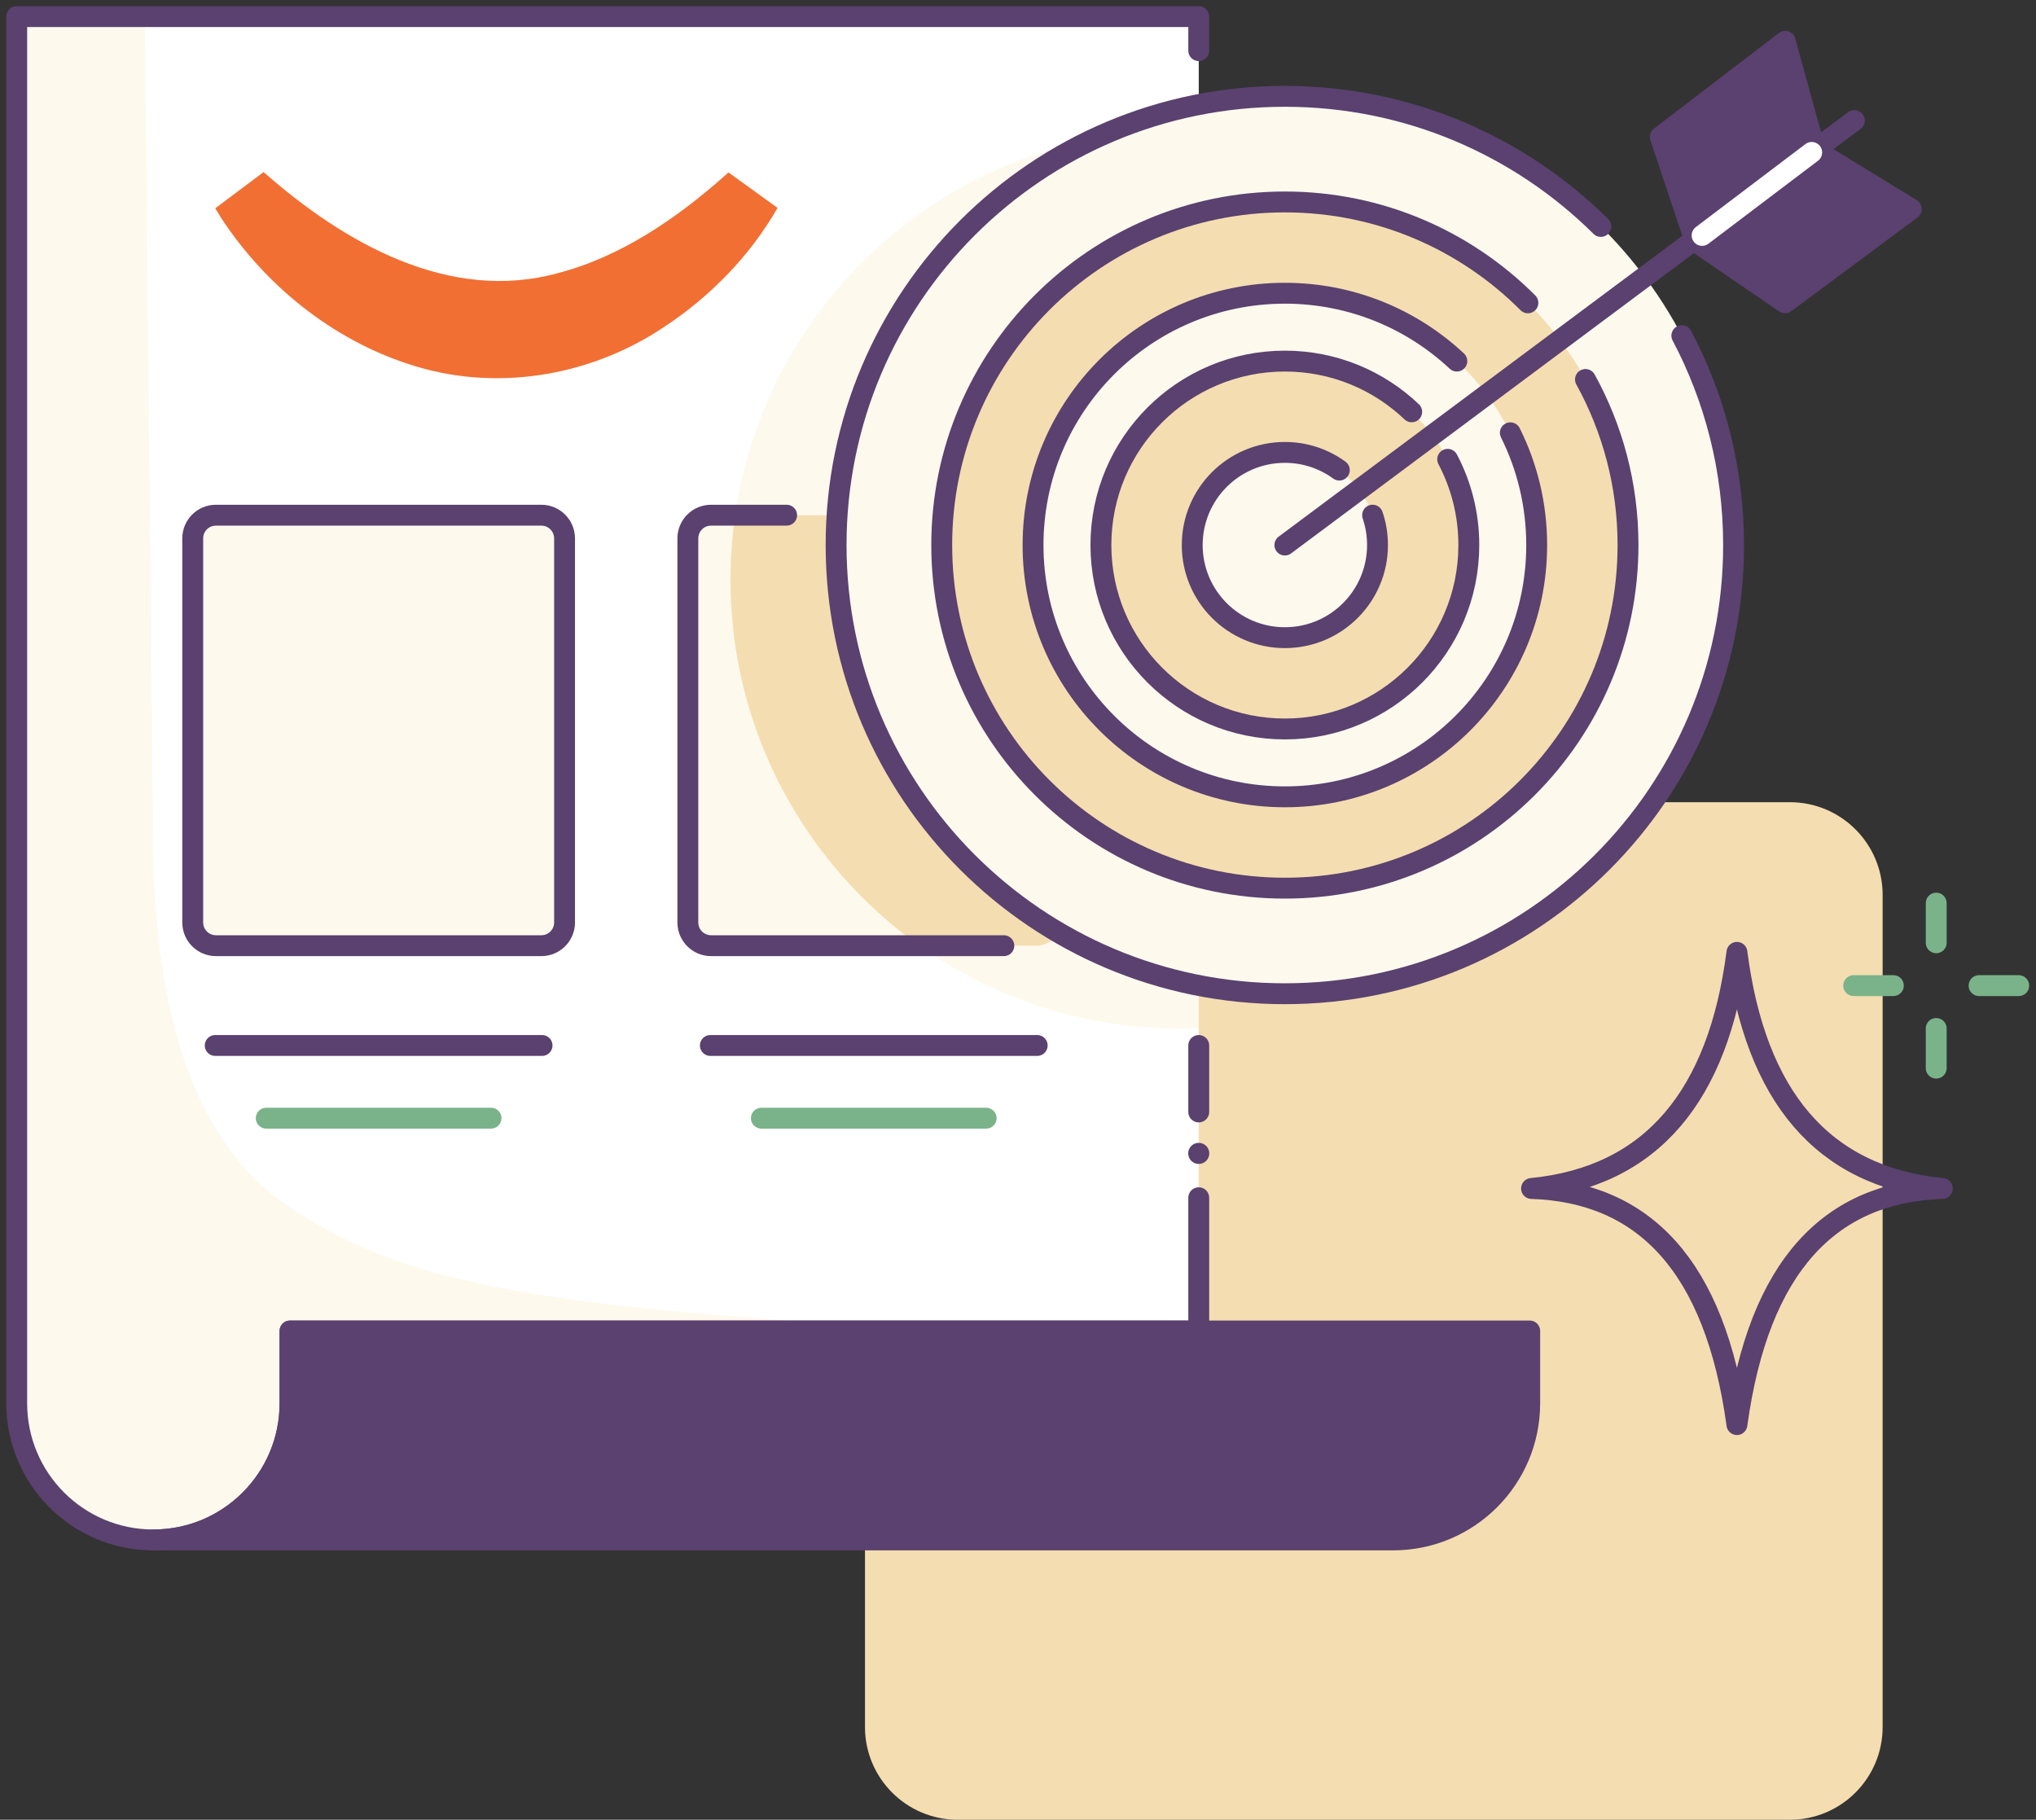 <?xml version="1.0" encoding="utf-8"?>
<svg xmlns="http://www.w3.org/2000/svg" width="245" height="219" viewBox="0 0 245 219" fill="none">
<rect x="0" y="0" width="245" height="219" fill="#333333" stroke="none"/>
<path d="M215.381 96.54H115.25C109.084 96.54 104.086 101.539 104.086 107.705V207.836C104.086 214.002 109.084 219 115.25 219H215.381C221.547 219 226.545 214.002 226.545 207.836V107.705C226.545 101.539 221.547 96.54 215.381 96.54Z" fill="#F4DDB0"/>
<path d="M144.25 2V160.177H34.9V168.877C34.9 173.418 33.058 177.53 30.082 180.508C27.107 183.483 22.996 185.325 18.455 185.325C9.372 185.325 2.01 177.96 2.01 168.877V2H144.25Z" fill="white"/>
<path d="M144.25 15.827V123.723C143.471 123.756 142.689 123.773 141.905 123.773C130.258 123.773 119.467 120.086 110.648 113.812H124.726C126.267 113.812 127.517 112.561 127.517 111.021V64.791C127.517 63.251 126.267 62 124.726 62H88.467C92.232 35.862 114.723 15.777 141.905 15.777C142.689 15.777 143.471 15.794 144.25 15.827Z" fill="#FDF9ED"/>
<path d="M34.509 145.036C22.348 136.777 19.016 119.852 18.455 104.425L17.433 2H2.009V168.877C1.507 183.196 20.484 190.815 30.082 180.508C35.57 175.88 35.037 166.787 34.9 160.177H118.669C63.701 157.772 48.035 154.221 34.509 145.036Z" fill="#FDF9ED"/>
<path d="M144.25 144.145V160.177H34.9V168.877C34.9 173.418 33.058 177.53 30.082 180.508C27.107 183.483 22.996 185.325 18.455 185.325C9.372 185.325 2.01 177.96 2.01 168.877V2H144.25V6.092" stroke="#5A416F" stroke-width="2.512" stroke-linecap="round" stroke-linejoin="round"/>
<path d="M144.25 125.819V133.821" stroke="#5A416F" stroke-width="2.512" stroke-linecap="round" stroke-linejoin="round"/>
<path d="M144.25 140.076C144.951 140.076 145.52 139.507 145.52 138.806C145.52 138.105 144.951 137.536 144.25 137.536C143.548 137.536 142.98 138.105 142.98 138.806C142.98 139.507 143.548 140.076 144.25 140.076Z" fill="#5A416F"/>
<path d="M184.076 160.177V168.877C184.076 177.96 176.713 185.325 167.631 185.325H18.455C22.996 185.325 27.107 183.483 30.082 180.508C33.058 177.53 34.9 173.418 34.9 168.877V160.177H184.076Z" fill="#5A416F" stroke="#5A416F" stroke-width="2.512" stroke-linecap="round" stroke-linejoin="round"/>
<path d="M31.724 20.706C41.383 29.244 54.077 36.468 67.123 32.87C74.687 30.922 81.508 26.235 87.336 21.041C87.454 20.941 87.596 20.804 87.671 20.756L93.566 25.021C90.192 30.88 85.433 35.736 79.747 39.462C70.832 45.371 59.4 47.227 49.171 43.814C39.904 40.802 31.899 34.307 26.605 26.219C26.423 25.939 26.069 25.359 25.901 25.069L31.724 20.703V20.706Z" fill="#F16F33"/>
<path d="M65.144 62.001H25.982C24.44 62.001 23.191 63.25 23.191 64.792V111.018C23.191 112.559 24.44 113.809 25.982 113.809H65.144C66.685 113.809 67.935 112.559 67.935 111.018V64.792C67.935 63.25 66.685 62.001 65.144 62.001Z" fill="#FDF9ED"/>
<path d="M25.898 125.819H65.228" stroke="#5A416F" stroke-width="2.512" stroke-linecap="round" stroke-linejoin="round"/>
<path d="M32.039 134.569H59.087" stroke="#7AB38A" stroke-width="2.512" stroke-linecap="round" stroke-linejoin="round"/>
<path d="M124.725 62.001H85.563C84.022 62.001 82.772 63.25 82.772 64.792V111.018C82.772 112.559 84.022 113.809 85.563 113.809H124.725C126.267 113.809 127.517 112.559 127.517 111.018V64.792C127.517 63.25 126.267 62.001 124.725 62.001Z" fill="#FDF9ED"/>
<path d="M127.517 64.792V111.021C127.517 112.561 126.266 113.812 124.726 113.812H110.647C96.884 104.023 87.908 87.949 87.908 69.776C87.908 67.136 88.098 64.54 88.466 62.001H124.726C126.266 62.001 127.517 63.251 127.517 64.792Z" fill="#F4DDB0"/>
<path d="M65.144 62.001H25.982C24.44 62.001 23.191 63.25 23.191 64.792V111.018C23.191 112.559 24.44 113.809 25.982 113.809H65.144C66.685 113.809 67.935 112.559 67.935 111.018V64.792C67.935 63.25 66.685 62.001 65.144 62.001Z" stroke="#5A416F" stroke-width="2.512" stroke-linecap="round" stroke-linejoin="round"/>
<path d="M120.796 113.809H85.563C84.023 113.809 82.772 112.559 82.772 111.018V64.792C82.772 63.251 84.023 62.001 85.563 62.001H94.657" stroke="#5A416F" stroke-width="2.512" stroke-linecap="round" stroke-linejoin="round"/>
<path d="M85.48 125.819H124.809" stroke="#5A416F" stroke-width="2.512" stroke-linecap="round" stroke-linejoin="round"/>
<path d="M91.62 134.569H118.669" stroke="#7AB38A" stroke-width="2.512" stroke-linecap="round" stroke-linejoin="round"/>
<path d="M232.993 108.687V113.46" stroke="#7AB38A" stroke-width="2.512" stroke-linecap="round" stroke-linejoin="round"/>
<path d="M232.992 123.773V128.546" stroke="#7AB38A" stroke-width="2.512" stroke-linecap="round" stroke-linejoin="round"/>
<path d="M223.062 118.615H227.837" stroke="#7AB38A" stroke-width="2.512" stroke-linecap="round" stroke-linejoin="round"/>
<path d="M238.15 118.615H242.923" stroke="#7AB38A" stroke-width="2.512" stroke-linecap="round" stroke-linejoin="round"/>
<path d="M209.012 114.613C206.79 131.879 198.749 141.606 184.296 143.029C197.763 143.47 206.382 152.284 209.012 171.445C211.641 152.284 220.26 143.47 233.727 143.029C219.275 141.606 211.233 131.881 209.012 114.613Z" stroke="#5A416F" stroke-width="2.512" stroke-linecap="round" stroke-linejoin="round"/>
<path d="M154.613 119.592C184.436 119.592 208.613 95.416 208.613 65.593C208.613 35.769 184.436 11.593 154.613 11.593C124.79 11.593 100.614 35.769 100.614 65.593C100.614 95.416 124.79 119.592 154.613 119.592Z" fill="#FDF9ED"/>
<path d="M202.383 40.394C206.36 47.916 208.61 56.493 208.61 65.593C208.61 95.415 184.433 119.592 154.61 119.592C124.787 119.592 100.611 95.415 100.611 65.593C100.611 35.77 124.787 11.593 154.61 11.593C169.442 11.593 182.876 17.572 192.636 27.251" stroke="#5A416F" stroke-width="2.512" stroke-linecap="round" stroke-linejoin="round"/>
<path d="M154.613 24.304C131.81 24.304 113.322 42.789 113.322 65.595C113.322 88.401 131.81 106.887 154.613 106.887C177.417 106.887 195.905 88.399 195.905 65.595C195.905 42.792 177.417 24.304 154.613 24.304ZM154.613 95.898C137.878 95.898 124.31 82.331 124.31 65.595C124.31 48.86 137.878 35.292 154.613 35.292C171.349 35.292 184.916 48.86 184.916 65.595C184.916 82.331 171.349 95.898 154.613 95.898Z" fill="#F4DDB0"/>
<path d="M183.858 36.445C176.381 28.945 166.04 24.304 154.613 24.304C131.81 24.304 113.322 42.789 113.322 65.595C113.322 88.401 131.81 106.887 154.613 106.887C177.417 106.887 195.905 88.399 195.905 65.595C195.905 58.369 194.049 51.576 190.786 45.667M181.746 52.086C183.775 56.153 184.916 60.739 184.916 65.593C184.916 82.328 171.349 95.895 154.613 95.895C137.878 95.895 124.31 82.328 124.31 65.593C124.31 48.857 137.878 35.289 154.613 35.289C162.613 35.289 169.889 38.39 175.307 43.456" stroke="#5A416F" stroke-width="2.512" stroke-linecap="round" stroke-linejoin="round"/>
<path d="M154.613 43.459C142.388 43.459 132.477 53.37 132.477 65.596C132.477 77.82 142.388 87.732 154.613 87.732C166.838 87.732 176.749 77.82 176.749 65.596C176.749 53.37 166.838 43.459 154.613 43.459ZM154.613 76.743C148.456 76.743 143.465 71.753 143.465 65.596C143.465 59.438 148.456 54.448 154.613 54.448C160.77 54.448 165.761 59.438 165.761 65.596C165.761 71.753 160.77 76.743 154.613 76.743Z" fill="#F4DDB0"/>
<path d="M169.875 49.56C165.903 45.779 160.53 43.456 154.613 43.456C142.388 43.456 132.477 53.367 132.477 65.593C132.477 77.818 142.388 87.729 154.613 87.729C166.838 87.729 176.749 77.818 176.749 65.593C176.749 61.866 175.828 58.355 174.204 55.277M165.169 61.998C165.554 63.125 165.761 64.334 165.761 65.593C165.761 71.75 160.77 76.74 154.613 76.74C148.456 76.74 143.465 71.75 143.465 65.593C143.465 59.435 148.456 54.445 154.613 54.445C157.064 54.445 159.327 55.235 161.166 56.575" stroke="#5A416F" stroke-width="2.512" stroke-linecap="round" stroke-linejoin="round"/>
<path d="M154.613 65.593L223.143 14.507" stroke="#5A416F" stroke-width="2.512" stroke-linecap="round" stroke-linejoin="round"/>
<path d="M218.429 18.066L203.929 29.007L214.801 36.445L229.993 25.158L218.429 18.066Z" fill="#5A416F" stroke="#5A416F" stroke-width="2.512" stroke-linecap="round" stroke-linejoin="round"/>
<path d="M218.429 18.066L203.963 28.976L199.793 16.48L214.817 4.967L218.429 18.066Z" fill="#5A416F" stroke="#5A416F" stroke-width="2.512" stroke-linecap="round" stroke-linejoin="round"/>
<path d="M204.82 28.331L218.01 18.342" stroke="white" stroke-width="2.512" stroke-linecap="round" stroke-linejoin="round"/>
</svg>